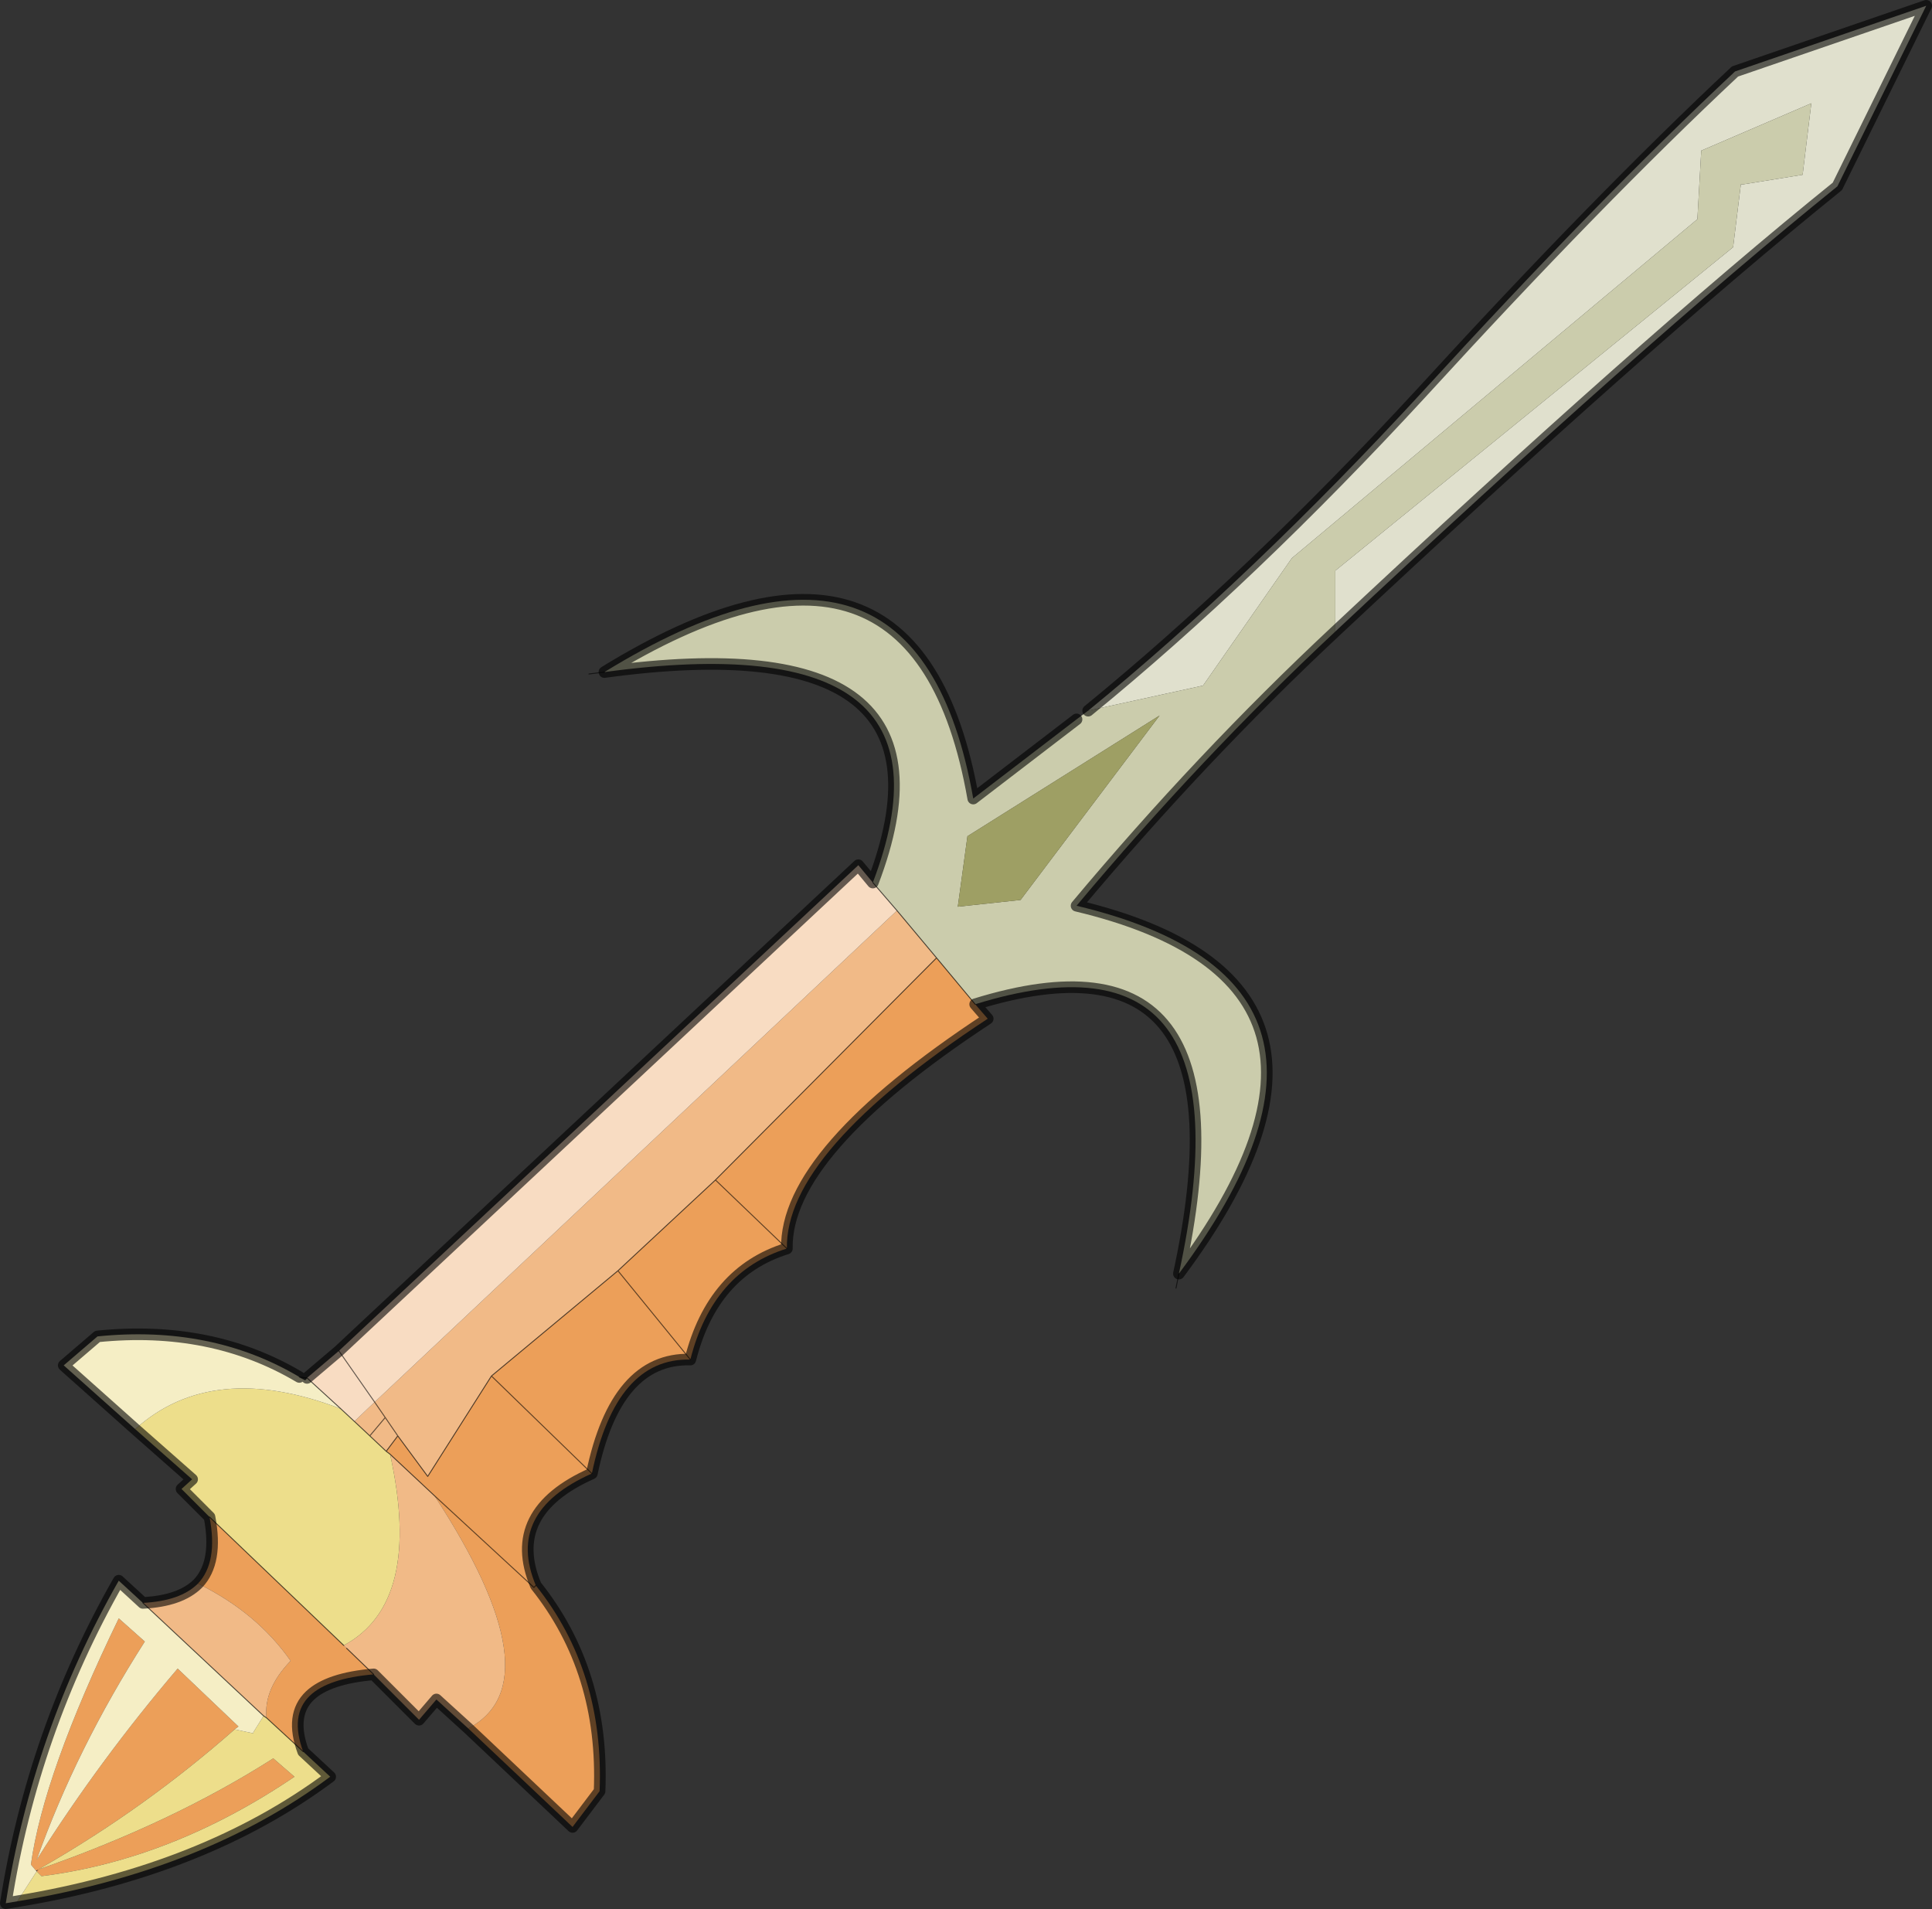 <?xml version="1.0"?>
<svg xmlns="http://www.w3.org/2000/svg" xmlns:xlink="http://www.w3.org/1999/xlink" width="100.05px" height="98.85px"><rect width="100%" height="100%" fill="#333333" stroke="none"/><g transform="matrix(1, 0, 0, 1, -224.95, -151.05)"><use xlink:href="#object-0" width="100.05" height="98.85" transform="matrix(1, 0, 0, 1, 224.95, 151.05)"/></g><defs><g transform="matrix(1, 0, 0, 1, -224.95, -151.05)" id="object-0"><path fill-rule="evenodd" fill="#e0e0cd" stroke="none" d="M281.3 187.85Q289.75 180.95 298.6 171.35Q307.7 161.4 314.8 154.75L324.7 151.35L320.1 160.7Q310 168.85 294.1 183.75L294.1 180.6L314.7 163.85L315.1 160.6L315.2 160.6L318.3 160.1L318.75 156.4L313.05 158.85L312.85 162.4L291.85 179.95L287.25 186.55L281.3 187.85"/><path fill-rule="evenodd" fill="#cbccac" stroke="none" d="M281.3 187.85L287.25 186.55L291.85 179.95L312.85 162.4L313.05 158.85L318.75 156.4L318.3 160.1L315.2 160.6L315.1 160.6L314.7 163.85L294.1 180.6L294.1 183.75Q287.15 190.25 280.7 197.95Q297.25 201.9 286 217Q290 198.55 275.45 203.05L273.45 200.65L271.4 198.2L270.15 196.75Q275.3 183.25 256.25 185.85Q272.45 175.9 275.35 192.4L280.7 188.3L281.3 187.85M277.8 197.65L285 188.1L275.05 194.35L274.55 198L277.8 197.65"/><path fill-rule="evenodd" fill="#ec9f59" stroke="none" d="M235.2 233.05Q236.25 231.95 235.8 229.6L242.75 236.25L242.9 236.4L244.3 237.75Q241.95 237.95 241 238.85Q239.95 239.85 240.65 241.75L238.75 240Q238.6 238.5 240 237.05Q238.25 234.55 235.2 233.05M245.55 225.4L247.1 227.5L250.4 222.3L256.95 216.85L262 212.15L273.45 200.65L275.45 203.05L276.1 203.8Q265.6 210.7 265.7 215.7Q261.85 216.9 260.7 221.45Q256.85 221.35 255.6 227.35Q251.1 229.35 252.7 233.15L252.6 233.25L247.45 228.5L245.15 226.35L244.95 226.2L245.55 225.4M247.45 228.5L252.6 233.25L252.7 233.15Q256.25 237.6 256 243.8L254.6 245.65L249.2 240.55Q253.75 238.15 247.45 228.5M250.4 222.3L255.6 227.35L250.4 222.3M265.7 215.7L262 212.15L265.7 215.7M260.7 221.45L256.95 216.85L260.7 221.45M226.8 247.9L226.55 247.6Q227.2 242.9 231.1 234.85L232.45 236.05Q228.9 241.6 226.85 247.35Q230.1 242.2 234.15 237.45L237.3 240.45L237.1 240.6Q232.5 244.65 227.2 247.7L226.95 247.85Q233.85 245.45 239.1 242.1L240.2 243.05Q233.85 247.35 227.1 248.2L226.85 247.95L226.95 247.85L226.85 247.9L226.8 247.9"/><path fill-rule="evenodd" fill="#f1ba87" stroke="none" d="M235.2 233.05Q238.25 234.55 240 237.05Q238.6 238.5 238.75 240L238.6 239.9L232.35 234.05Q234.3 233.95 235.2 233.05M244.3 237.75L242.9 236.4L242.75 236.25Q246.85 234.05 245.15 226.35L247.45 228.5Q253.75 238.15 249.2 240.55L247.55 239.05L246.65 240.1L244.3 237.75M273.45 200.65L262 212.15L256.95 216.85L250.4 222.3L247.1 227.5L245.55 225.4L244.9 224.45L244.35 223.65L271.4 198.2L273.45 200.65M244.35 223.65L244.9 224.45L245.55 225.4L244.95 226.2L244.1 225.4L243.3 224.65L244.35 223.65M244.1 225.4L244.9 224.45L244.1 225.4"/><path fill-rule="evenodd" fill="#edde8b" stroke="none" d="M238.75 240L240.65 241.75L242.05 243.05Q235.55 247.9 225.85 249.5L226.85 247.95L227.1 248.2Q233.85 247.35 240.2 243.05L239.1 242.1Q233.85 245.45 226.95 247.85L227.2 247.7Q232.5 244.65 237.1 240.6L238.05 240.8L238.1 240.7L238.6 239.9L238.75 240M242.75 236.25L235.8 229.6L234.35 228.15L234.9 227.65L231.95 225.05Q235.95 221.45 242.6 224L243.3 224.65L244.1 225.4L244.95 226.2L245.15 226.35Q246.85 234.05 242.75 236.25"/><path fill-rule="evenodd" fill="#f5eec5" stroke="none" d="M231.95 225.05L228.25 221.75L230 220.25Q235.9 219.65 240.45 222.35L240.75 222.5L240.85 222.4L242.6 224Q235.95 221.45 231.95 225.05M225.85 249.5L225.25 249.6Q226.65 240.7 231.1 232.9L232.35 234.05L238.6 239.9L238.1 240.7L238.05 240.8L237.1 240.6L237.3 240.45L234.15 237.45Q230.1 242.2 226.85 247.35Q228.9 241.6 232.45 236.05L231.1 234.85Q227.2 242.9 226.55 247.6L226.8 247.9L226.85 247.95L225.85 249.5"/><path fill-rule="evenodd" fill="#f8dcc2" stroke="none" d="M240.85 222.4L242.5 221L269.4 195.85L270.15 196.75L271.4 198.2L244.35 223.65L243.3 224.65L242.6 224L240.85 222.4M242.5 221L244.35 223.65L242.5 221"/><path fill-rule="evenodd" fill="#9e9f64" stroke="none" d="M277.8 197.65L274.55 198L275.05 194.35L285 188.1L277.8 197.65"/><path fill="none" stroke="#000000" stroke-opacity="0.6" stroke-width="0.6" stroke-linecap="round" stroke-linejoin="round" d="M294.1 183.75Q310 168.85 320.1 160.7L324.7 151.35L314.8 154.75Q307.7 161.4 298.6 171.35Q289.75 180.95 281.3 187.85M294.1 183.75Q287.15 190.25 280.7 197.95Q297.25 201.9 286 217Q290 198.55 275.45 203.05L276.1 203.8Q265.6 210.7 265.7 215.7Q261.85 216.9 260.7 221.45Q256.85 221.35 255.6 227.35Q251.1 229.35 252.7 233.15Q256.25 237.6 256 243.8L254.6 245.65L249.2 240.55L247.55 239.05L246.65 240.1L244.3 237.75Q241.95 237.95 241 238.85Q239.95 239.85 240.65 241.75L242.05 243.05Q235.55 247.9 225.85 249.5L225.25 249.6Q226.65 240.7 231.1 232.9L232.35 234.05Q234.3 233.95 235.2 233.05Q236.25 231.95 235.8 229.6L234.35 228.15L234.9 227.65L231.95 225.05L228.25 221.75L230 220.25Q235.9 219.65 240.45 222.35M240.85 222.4L242.5 221L269.4 195.85L270.15 196.75Q275.3 183.25 256.25 185.85Q272.45 175.9 275.35 192.4L280.7 188.3"/><path fill="none" stroke="#000000" stroke-opacity="0.6" stroke-width="0.05" stroke-linecap="round" stroke-linejoin="round" d="M286 217L285.85 217.75M256.25 185.85L255.45 185.95M238.75 240L240.65 241.75M244.3 237.75L242.9 236.4M242.75 236.25L235.8 229.6M240.45 222.35L240.85 222.4L240.75 222.5L240.45 222.35M245.55 225.4L247.1 227.5L250.4 222.3L256.95 216.85L262 212.15L273.45 200.65L271.4 198.2L270.15 196.75M244.35 223.65L244.9 224.45L245.55 225.4L244.95 226.2L245.15 226.35L247.45 228.5L252.6 233.25L252.7 233.15M255.6 227.35L250.4 222.3M244.35 223.65L242.5 221M242.6 224L240.85 222.4M244.95 226.2L244.1 225.4L243.3 224.65L242.6 224M244.9 224.45L244.1 225.4M273.45 200.65L275.45 203.05M262 212.15L265.7 215.7M256.95 216.85L260.7 221.45M238.6 239.9L232.35 234.05M238.6 239.9L238.75 240"/></g></defs></svg>
